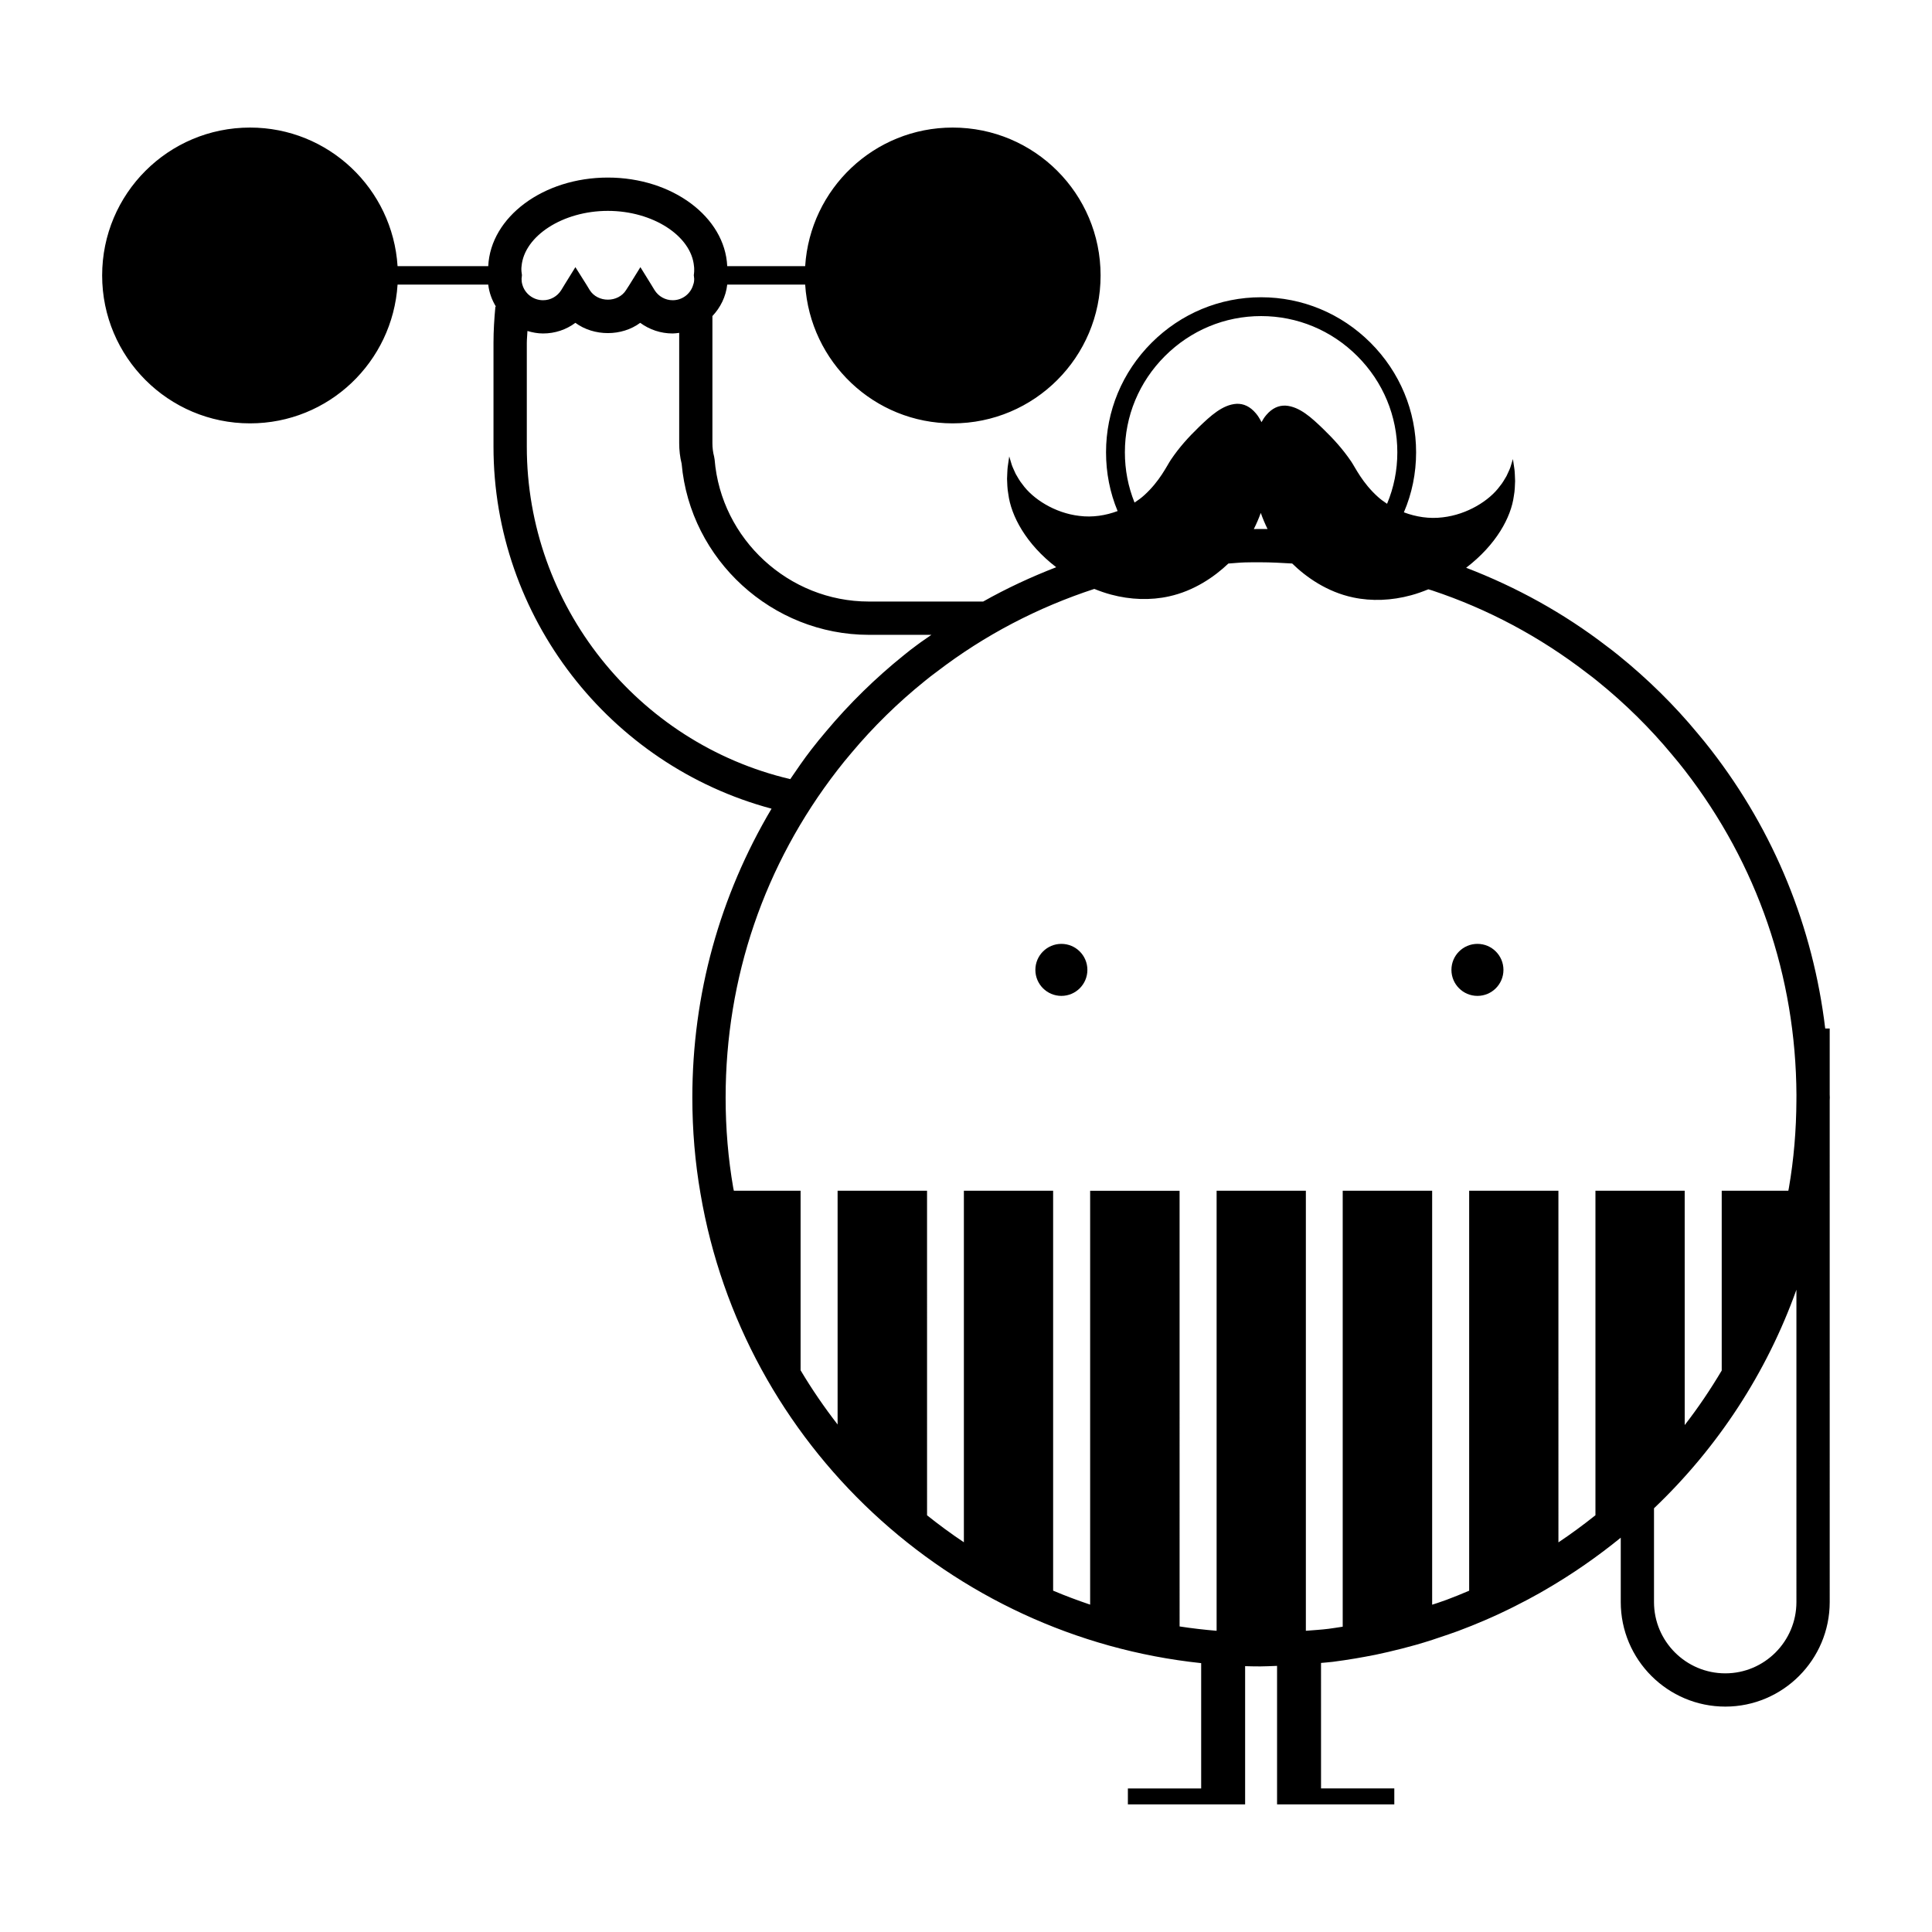 <?xml version="1.0" encoding="UTF-8"?>
<!-- Uploaded to: SVG Repo, www.svgrepo.com, Generator: SVG Repo Mixer Tools -->
<svg fill="#000000" width="800px" height="800px" version="1.1" viewBox="144 144 512 512" xmlns="http://www.w3.org/2000/svg">
 <g>
  <path d="m432.17 401.03c0 3.805-3.086 6.891-6.891 6.891-3.809 0-6.894-3.086-6.894-6.891 0-3.809 3.086-6.894 6.894-6.894 3.805 0 6.891 3.086 6.891 6.894"/>
  <path d="m542.43 401.03c0 3.805-3.086 6.891-6.891 6.891-3.809 0-6.894-3.086-6.894-6.891 0-3.809 3.086-6.894 6.894-6.894 3.805 0 6.891 3.086 6.891 6.894"/>
  <path d="m628.89 434.17v-17.613h-1.188c-3.231-26.859-13.441-52.105-30.234-73.793-1.145-1.484-2.363-2.977-3.551-4.383-6.176-7.477-13.266-14.465-21.059-20.762-1.004-0.812-2.047-1.621-3.023-2.344-11.438-8.801-23.988-15.707-37.293-20.812 8.004-6.125 11.914-13.395 12.645-19.035 0.273-1.406 0.277-2.793 0.332-3.945-0.059-1.223-0.059-2.231-0.176-3.109-0.258-1.734-0.402-2.719-0.402-2.719s-0.242 0.777-0.672 2.176c-0.227 0.68-0.637 1.43-1.027 2.328-0.508 0.82-1.008 1.797-1.777 2.699-2.75 3.785-8.586 7.488-15.113 8.238-3.559 0.457-7.125-0.125-10.305-1.324 0-0.004 0.004-0.012 0.004-0.016 2.141-4.988 3.231-10.332 3.231-15.895 0-10.926-4.289-21.234-12.066-29.02-7.785-7.777-18.086-12.066-29.02-12.066-10.926 0-21.23 4.289-29.02 12.066-7.777 7.785-12.066 18.086-12.066 29.02 0 5.441 1.031 10.68 3.059 15.551 0 0.004 0.004 0.012 0.012 0.02-3.141 1.176-6.648 1.738-10.141 1.285-6.531-0.754-12.359-4.523-15.109-8.395-0.766-0.922-1.266-1.918-1.777-2.762-0.387-0.918-0.801-1.684-1.027-2.379-0.43-1.438-0.672-2.227-0.672-2.227s-0.145 1.008-0.402 2.769c-0.109 0.891-0.109 1.918-0.176 3.168 0.055 1.18 0.059 2.594 0.332 4.027 0.73 5.769 4.648 13.219 12.695 19.402-6.644 2.578-13.125 5.578-19.355 9.094h-30.301c-21.211 0-39.16-16.523-40.867-37.625l-0.133-0.781c-0.301-1.125-0.453-2.332-0.453-3.594v-33.656c2.117-2.242 3.566-5.117 3.926-8.34h20.656c1.309 20.504 18.238 36.777 39.094 36.777 21.664 0 39.195-17.582 39.195-39.195 0-21.664-17.531-39.195-39.195-39.195-20.809 0-37.785 16.223-39.094 36.727h-20.656c-0.605-13.047-14.559-23.477-31.641-23.477-17.078 0-31.086 10.43-31.691 23.477h-24.031c-1.309-20.504-18.289-36.727-39.094-36.727-21.664 0-39.195 17.531-39.195 39.195 0 21.613 17.531 39.195 39.195 39.195 20.859 0 37.785-16.273 39.094-36.777h24.031c0.238 2.125 0.977 4.09 2.039 5.844h-0.145c-0.301 3.18-0.504 6.379-0.504 9.613v27.488c0 45.055 30.656 84.414 73.688 95.945-13.707 23.102-20.992 49.203-20.992 76.578 0 8.629 0.727 17.184 2.156 25.402 11.324 66.699 66.207 117.43 132.69 124.46v33.207h-19.422v4.231h31.07v-36.637c1.188 0.035 2.422 0.066 4.012 0.066 1.477 0 2.969-0.098 4.453-0.141v36.711h31.07v-4.231h-19.418l-0.004-33.258c1.027-0.109 2.066-0.16 3.094-0.293 2.047-0.266 4.09-0.57 6.106-0.91 1.727-0.301 3.422-0.605 5.25-0.969l3.324-0.734c2.453-0.562 4.914-1.203 7.387-1.891 2.934-0.836 5.82-1.785 8.664-2.781l2.5-0.883c2.41-0.898 4.777-1.855 7.129-2.867 1.266-0.543 2.519-1.109 3.777-1.688 1.477-0.684 2.926-1.402 4.375-2.133 2.16-1.082 4.289-2.211 6.394-3.402l1.688-0.977c6.996-4.066 13.582-8.652 19.746-13.668v17.055c0 15.281 12.434 27.711 27.711 27.711 15.254 0 27.664-12.43 27.664-27.711l-0.004-132.96c0-0.238 0.031-0.465 0.031-0.699 0.004-0.246-0.023-0.484-0.023-0.73zm-176.18-195.8c6.84-6.84 15.895-10.605 25.496-10.605s18.656 3.769 25.496 10.605c6.84 6.836 10.605 15.895 10.605 25.496 0 4.769-0.922 9.355-2.719 13.645-0.867-0.57-1.691-1.168-2.414-1.824-4.137-3.715-5.996-7.766-7.078-9.367-2.203-3.238-4.574-5.879-7.531-8.742-2.871-2.75-6.137-5.856-9.875-6.082-1.844-0.082-3.578 0.684-5.106 2.488-0.469 0.535-0.887 1.184-1.273 1.895-0.449-0.891-0.934-1.703-1.492-2.344-1.527-1.812-3.258-2.594-5.106-2.519-3.738 0.207-7.004 3.301-9.875 6.047-2.957 2.863-5.332 5.508-7.531 8.762-1.082 1.605-2.941 5.68-7.078 9.422-0.762 0.695-1.637 1.336-2.562 1.941-1.691-4.188-2.559-8.66-2.559-13.32-0.008-9.602 3.762-18.656 10.602-25.496zm27.199 45.816c-1.211-0.016-2.422 0.012-3.637 0.02 0.711-1.402 1.324-2.832 1.848-4.281 0.504 1.445 1.109 2.867 1.789 4.262zm-197.69-66.266 0.102-1.008-0.051-0.402c-0.051-0.352-0.102-0.707-0.102-1.059 0-0.301 0-0.605 0.051-0.906 0.707-8.012 10.934-14.66 22.871-14.66 11.941 0 22.117 6.648 22.824 14.66 0.051 0.301 0.051 0.605 0.051 0.906 0 0.352 0 0.707-0.051 1.059l-0.051 0.402 0.102 0.957c0 0.555-0.051 1.059-0.25 1.562-0.656 2.367-2.82 4.133-5.441 4.133-1.965 0-3.777-1.008-4.836-2.719l-0.855-1.41-2.871-4.637-2.871 4.637-0.906 1.41c-2.117 3.426-7.559 3.426-9.672 0l-0.855-1.41-2.922-4.637-2.871 4.637-0.855 1.41c-1.059 1.715-2.871 2.719-4.836 2.719-2.621 0-4.836-1.762-5.492-4.133-0.156-0.504-0.211-1.008-0.211-1.512zm1.391 44.449v-27.488c0-1.066 0.133-2.106 0.168-3.168 1.32 0.395 2.691 0.66 4.137 0.66 3.176 0 6.144-1.008 8.566-2.82 4.938 3.629 12.293 3.629 17.18 0 2.469 1.812 5.441 2.82 8.613 2.82 0.586 0 1.148-0.098 1.719-0.16v29.211c0 1.891 0.215 3.723 0.648 5.465 2.254 25.461 23.98 45.348 49.625 45.348h16.566c-1.273 0.918-2.594 1.758-3.844 2.715-1.168 0.855-2.344 1.754-3.43 2.656-7.551 6.074-14.508 12.891-20.645 20.227-1.371 1.602-2.672 3.203-3.961 4.875-1.953 2.523-3.738 5.144-5.523 7.766-40.605-9.562-69.82-46.117-69.82-88.105zm336.46 306.19c0 10.418-8.457 18.895-18.848 18.895-10.414 0-18.895-8.48-18.895-18.895v-24.848c16.941-16.133 29.867-35.922 37.742-57.922zm0-132.96c-0.039 7.894-0.695 15.703-2 23.227-0.039 0.246-0.102 0.488-0.145 0.73h-17.652v47.648c-2.977 5.008-6.231 9.848-9.809 14.453l-0.004-62.102h-23.652v86c-3.16 2.519-6.418 4.926-9.809 7.188l-0.004-93.188h-23.652v106c-1.984 0.84-3.977 1.664-6 2.414l-2.344 0.82c-0.484 0.172-0.977 0.301-1.465 0.473v-109.71h-23.703v115.54c-1.254 0.195-2.508 0.398-3.773 0.562-1.961 0.246-3.988 0.359-5.992 0.523v-116.62h-23.652v116.62c-3.301-0.273-6.57-0.656-9.809-1.152l-0.004-115.46h-23.703v109.68c-3.32-1.125-6.594-2.344-9.809-3.703v-105.98h-23.652v93.16c-3.356-2.246-6.609-4.629-9.758-7.152l-0.004-86.008h-23.703v61.945c-3.547-4.578-6.832-9.359-9.809-14.367v-47.578h-17.684c-0.047-0.25-0.121-0.5-0.16-0.75-1.344-7.734-2.023-15.781-2.023-23.906 0-31.754 10.242-61.762 29.617-86.797 1.203-1.562 2.41-3.043 3.715-4.57 5.801-6.926 12.344-13.34 19.492-19.094 1.004-0.832 2.035-1.621 3.144-2.434 12.695-9.738 26.789-17.051 41.734-21.941 1.449 0.578 2.926 1.102 4.43 1.5 5.148 1.387 10.5 1.562 15.383 0.473 6.602-1.445 12.004-5.16 15.715-8.699 1.449-0.086 2.891-0.258 4.352-0.297 1.164-0.035 2.363-0.035 3.926-0.035h0.172c2.801 0 5.633 0.156 8.465 0.324 3.715 3.641 9.281 7.551 16.141 8.992 4.883 1.047 10.23 0.832 15.375-0.578 1.551-0.418 3.074-0.969 4.574-1.578 0.328 0.105 0.656 0.188 0.984 0.297 14.73 4.898 28.5 12.234 40.996 21.852 0.941 0.695 1.883 1.43 2.797 2.168 7.34 5.93 14 12.496 19.84 19.559 1.137 1.34 2.266 2.719 3.336 4.109 19.227 24.836 29.434 54.574 29.59 86.02l-0.012 1.43z"/>
 </g>
</svg>
